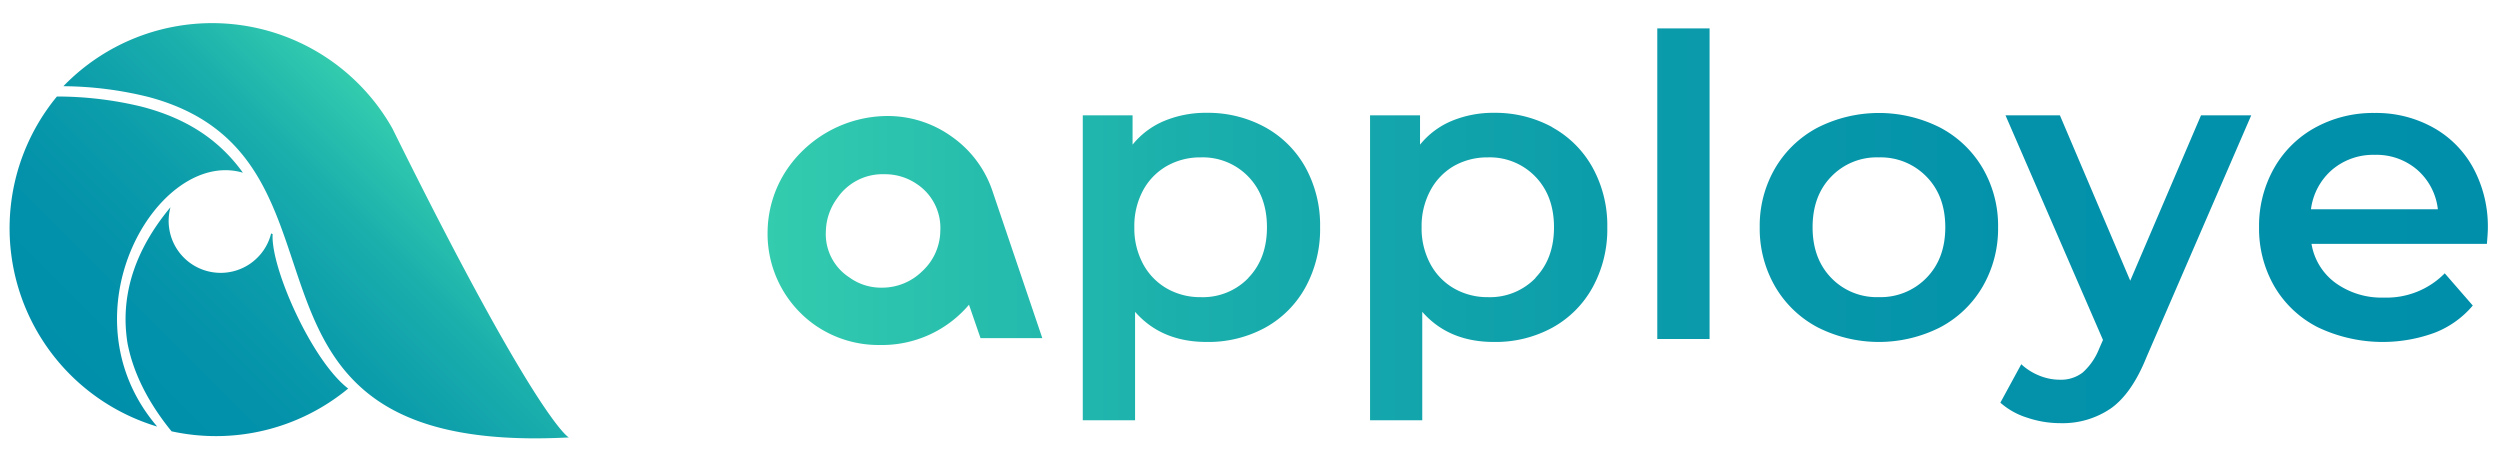 <svg xmlns="http://www.w3.org/2000/svg" xmlns:xlink="http://www.w3.org/1999/xlink" id="Layer_1" data-name="Layer 1" viewBox="0 0 650.16 120"><defs><style>.cls-1{opacity:0;}.cls-2{fill:url(#linear-gradient);}.cls-3{fill:url(#linear-gradient-2);}</style><linearGradient id="linear-gradient" x1="110.88" y1="39.41" x2="35.57" y2="114.72" gradientUnits="userSpaceOnUse"><stop offset="0" stop-color="#33ccae"></stop><stop offset="0.04" stop-color="#2fc7ae"></stop><stop offset="0.25" stop-color="#1aaeac"></stop><stop offset="0.48" stop-color="#0c9dab"></stop><stop offset="0.72" stop-color="#0392aa"></stop><stop offset="1" stop-color="#008faa"></stop></linearGradient><linearGradient id="linear-gradient-2" x1="199.62" y1="58.72" x2="646.97" y2="58.72" xlink:href="#linear-gradient"></linearGradient></defs><title>logo_V3</title><g class="cls-1"><rect width="650.16" height="120"></rect></g><path class="cls-2" d="M147.93,113.76C118,115.33,101.85,109,92.05,99,70.17,76.76,80,36.32,38.74,25.25a93.92,93.92,0,0,0-22.26-2.83A53.82,53.82,0,0,1,102,33.32l0,0,2.58,5.2C140.39,110.31,147.93,113.76,147.93,113.76ZM63.1,44.81c-5.5-7.58-13.43-13.74-26.21-17.06A93.52,93.52,0,0,0,14.8,25.1a53.84,53.84,0,0,0,26,85.81l.06,0c-25.14-29.41.33-72.44,22.28-66Zm7.81,16.08-.4-.19a13,13,0,0,1-.66,2,13.53,13.53,0,0,1-12.46,8.26,13.68,13.68,0,0,1-2.31-.2A13.5,13.5,0,0,1,44.34,53.89c-8,9.6-13.44,21.5-11.16,35.47,1.37,7,4.77,14.43,10.9,22.15l.54.66h0a54,54,0,0,0,45.93-11.12h0C81,93.71,70.32,69.41,70.91,60.89Z"></path><path class="cls-3" d="M329,33.08a26.78,26.78,0,0,1,10.5,10.45,31.16,31.16,0,0,1,3.81,15.57,31.4,31.4,0,0,1-3.81,15.62A26.6,26.6,0,0,1,329,85.23a30.87,30.87,0,0,1-15.19,3.7q-11.76,0-18.62-7.84v28.2h-13.6V30h12.95v7.62a21,21,0,0,1,8.33-6.21,28.1,28.1,0,0,1,10.94-2.07A31,31,0,0,1,329,33.08Zm-4.36,39.19c3.23-3.33,4.85-7.73,4.85-13.17s-1.62-9.83-4.85-13.17a16.45,16.45,0,0,0-12.36-5,17.56,17.56,0,0,0-8.81,2.23,16.14,16.14,0,0,0-6.21,6.37A19.53,19.53,0,0,0,295,59.1a19.53,19.53,0,0,0,2.29,9.58,16.14,16.14,0,0,0,6.21,6.37,17.46,17.46,0,0,0,8.81,2.23A16.45,16.45,0,0,0,324.68,72.27Zm79-39.19a26.74,26.74,0,0,1,10.51,10.45A31.16,31.16,0,0,1,418,59.1a31.4,31.4,0,0,1-3.81,15.62,26.57,26.57,0,0,1-10.51,10.51,30.8,30.8,0,0,1-15.18,3.7q-11.76,0-18.62-7.84v28.2H356.3V30h13v7.62a21,21,0,0,1,8.33-6.21,28.1,28.1,0,0,1,10.94-2.07A30.91,30.91,0,0,1,403.71,33.08Zm-4.35,39.19c3.23-3.33,4.85-7.73,4.85-13.17s-1.62-9.83-4.85-13.17a16.45,16.45,0,0,0-12.36-5,17.56,17.56,0,0,0-8.81,2.23A16.07,16.07,0,0,0,372,49.52a19.53,19.53,0,0,0-2.29,9.58A19.53,19.53,0,0,0,372,68.68a16.07,16.07,0,0,0,6.21,6.37A17.46,17.46,0,0,0,387,77.28,16.45,16.45,0,0,0,399.36,72.27ZM431,7.39h13.6V88.17H431Zm41.69,77.73a27.8,27.8,0,0,1-11.05-10.61,30,30,0,0,1-4-15.41,29.69,29.69,0,0,1,4-15.35,27.88,27.88,0,0,1,11.05-10.56,35.27,35.27,0,0,1,31.89,0,27.82,27.82,0,0,1,11.05,10.56,29.69,29.69,0,0,1,4,15.35,30,30,0,0,1-4,15.41,27.74,27.74,0,0,1-11.05,10.61,35.27,35.27,0,0,1-31.89,0ZM501,72.27q4.9-5,4.9-13.17T501,45.93a16.61,16.61,0,0,0-12.41-5,16.41,16.41,0,0,0-12.35,5q-4.85,5-4.85,13.17c0,5.44,1.62,9.84,4.85,13.17a16.41,16.41,0,0,0,12.35,5A16.61,16.61,0,0,0,501,72.27ZM585.46,30,558.24,92.85q-3.81,9.47-9.25,13.34a22.21,22.21,0,0,1-13.17,3.86,26.83,26.83,0,0,1-8.6-1.42,19.06,19.06,0,0,1-7-3.91l5.44-10a15,15,0,0,0,4.63,2.94,14.07,14.07,0,0,0,5.39,1.09,9.27,9.27,0,0,0,5.93-1.85,16.32,16.32,0,0,0,4.3-6.21l1-2.28L521.56,30h14.15L554,73l18.4-43Zm61.29,33.42H601.14a15.73,15.73,0,0,0,6.26,10.17A20.45,20.45,0,0,0,620,77.39a21.19,21.19,0,0,0,15.79-6.31l7.29,8.38a24.51,24.51,0,0,1-9.91,7.07,39.22,39.22,0,0,1-30.37-1.41A27.5,27.5,0,0,1,591.5,74.51a30,30,0,0,1-4-15.41,30.45,30.45,0,0,1,3.86-15.29,27.39,27.39,0,0,1,10.73-10.62,31.26,31.26,0,0,1,15.45-3.81,30.42,30.42,0,0,1,15.19,3.76A26.48,26.48,0,0,1,643.21,43.7,31.94,31.94,0,0,1,647,59.43C647,60.37,646.89,61.71,646.75,63.46ZM606.52,44.13A16.26,16.26,0,0,0,601,54.42h33a16,16,0,0,0-5.33-10.23,16.25,16.25,0,0,0-11.11-3.92A16.47,16.47,0,0,0,606.52,44.13ZM258.17,49.88l12.9,38.06H255L252,79.25a29.64,29.64,0,0,1-23.19,10.47,28.9,28.9,0,0,1-17.1-5.34A29,29,0,0,1,199.63,60a29.58,29.58,0,0,1,5.85-17.09,31.83,31.83,0,0,1,25-12.74,28.58,28.58,0,0,1,17.09,5.4A28.25,28.25,0,0,1,258.17,49.88Zm-18.3,20.63a14.49,14.49,0,0,0,4.67-10.45,13.69,13.69,0,0,0-6.07-12.18A14.65,14.65,0,0,0,230,45.31a14.23,14.23,0,0,0-12.29,6.26,15,15,0,0,0-2.93,8.49,13.4,13.4,0,0,0,6.07,12.06,14,14,0,0,0,8.36,2.69,14.87,14.87,0,0,0,10.66-4.3"></path></svg>